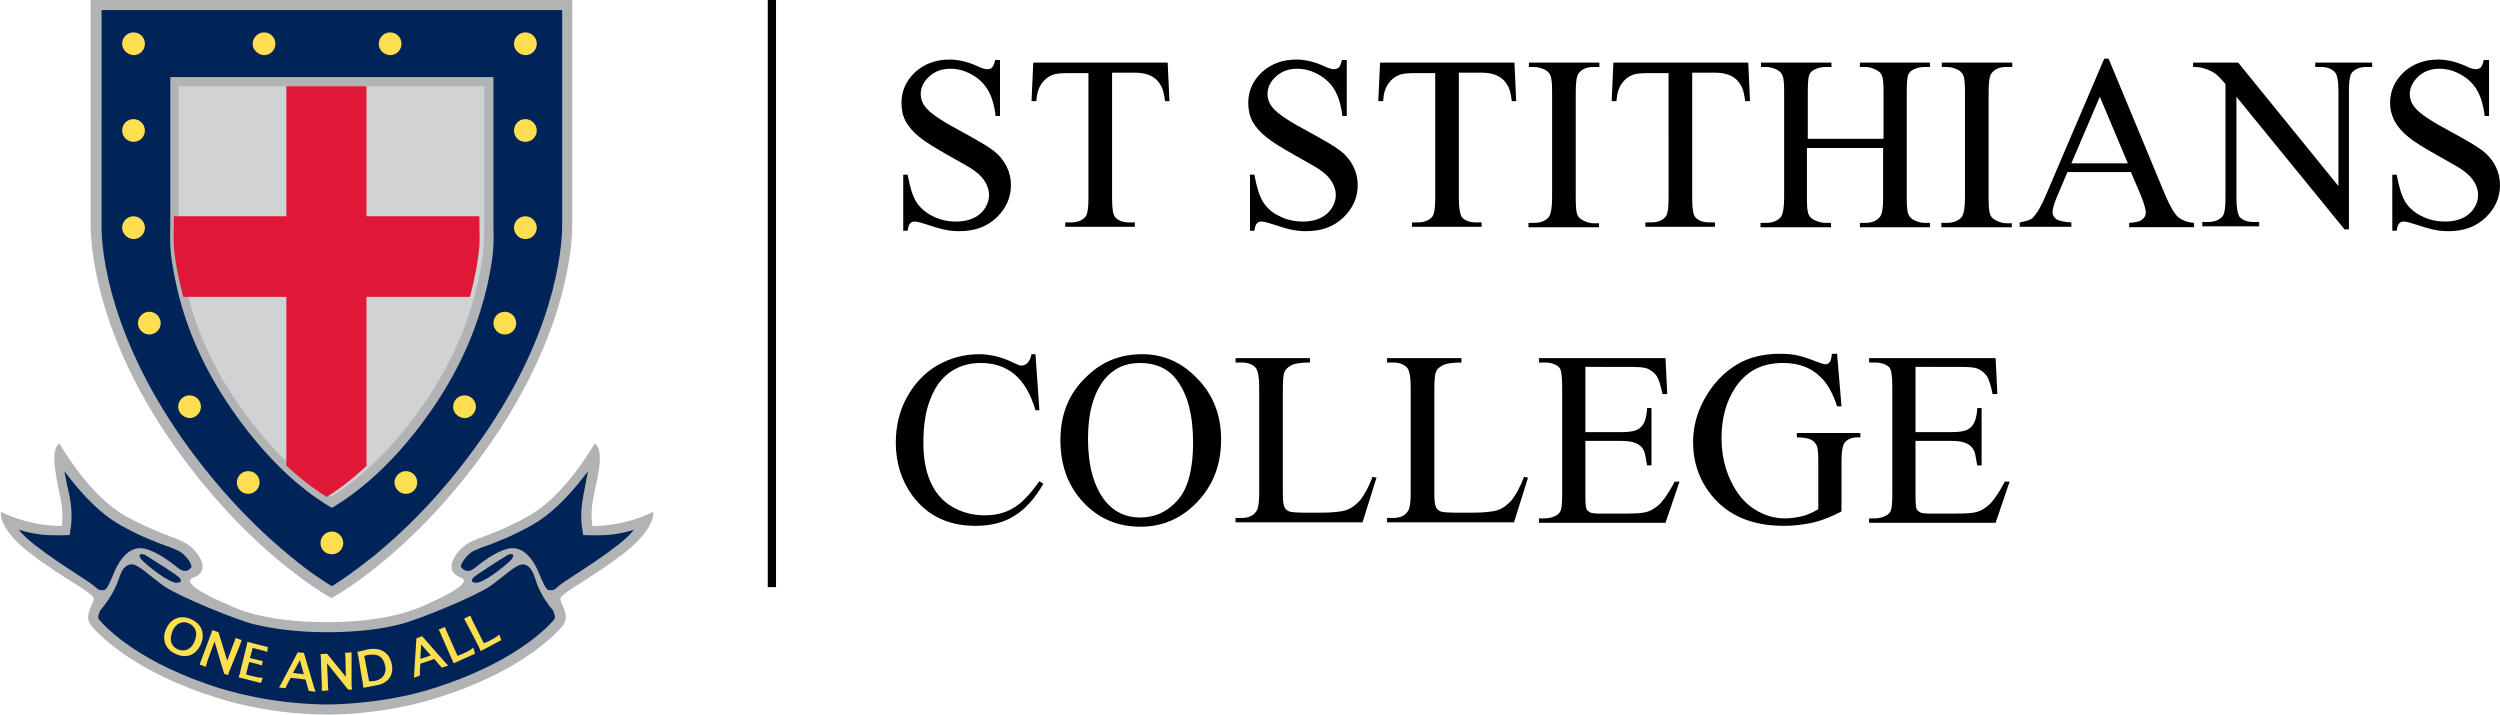 <?xml version="1.0" encoding="utf-8"?>
<!-- Generator: Adobe Illustrator 18.1.0, SVG Export Plug-In . SVG Version: 6.00 Build 0)  -->
<svg version="1.1" id="Layer_1" xmlns="http://www.w3.org/2000/svg" xmlns:xlink="http://www.w3.org/1999/xlink" x="0px" y="0px"
	 viewBox="0 0 571 163.2" enable-background="new 0 0 571 163.2" xml:space="preserve">
<g id="XMLID_39_">
	<line fill="none" stroke="#000000" stroke-width="1.887" stroke-miterlimit="10" x1="176.3" y1="-0.5" x2="176.3" y2="134.1"/>
	<path d="M228.4,13.5v13h-1c-0.3-2.5-0.9-4.5-1.8-6c-0.9-1.5-2.1-2.6-3.7-3.5c-1.6-0.9-3.2-1.3-4.9-1.3c-1.9,0-3.5,0.6-4.8,1.8
		c-1.3,1.2-1.9,2.5-1.9,4c0,1.1,0.4,2.2,1.2,3.1c1.1,1.4,3.9,3.2,8.2,5.5c3.5,1.9,5.9,3.3,7.2,4.3c1.3,1,2.3,2.2,3,3.6
		c0.7,1.4,1,2.8,1,4.3c0,2.8-1.1,5.3-3.3,7.4c-2.2,2.1-5,3.1-8.5,3.1c-1.1,0-2.1-0.1-3.1-0.3c-0.6-0.1-1.8-0.4-3.6-1
		c-1.8-0.6-2.9-0.9-3.4-0.9c-0.5,0-0.8,0.1-1.1,0.4c-0.3,0.3-0.5,0.9-0.6,1.7h-1V39.9h1c0.5,2.7,1.1,4.7,1.9,6.1
		c0.8,1.3,2.1,2.5,3.7,3.3c1.7,0.9,3.5,1.3,5.5,1.3c2.3,0,4.1-0.6,5.5-1.8c1.3-1.2,2-2.7,2-4.3c0-0.9-0.3-1.9-0.8-2.8
		c-0.5-0.9-1.3-1.8-2.4-2.6c-0.7-0.6-2.7-1.7-5.9-3.5c-3.2-1.8-5.5-3.2-6.8-4.3c-1.4-1.1-2.4-2.3-3.1-3.5c-0.7-1.3-1-2.7-1-4.3
		c0-2.7,1-5,3.1-7c2.1-1.9,4.7-2.9,7.9-2.9c2,0,4.1,0.5,6.3,1.5c1,0.5,1.8,0.7,2.2,0.7c0.5,0,0.9-0.1,1.2-0.4
		c0.3-0.3,0.5-0.9,0.7-1.7H228.4z"/>
	<path d="M266.7,14.3l0.4,8.8h-1c-0.2-1.6-0.5-2.7-0.8-3.3c-0.6-1.1-1.3-1.9-2.3-2.4c-0.9-0.5-2.2-0.8-3.7-0.8h-5.3v28.7
		c0,2.3,0.2,3.7,0.7,4.3c0.7,0.8,1.8,1.2,3.2,1.2h1.3v1h-15.9v-1h1.3c1.6,0,2.7-0.5,3.4-1.4c0.4-0.6,0.6-1.9,0.6-4V16.7h-4.5
		c-1.8,0-3,0.1-3.7,0.4c-1,0.4-1.8,1-2.5,2c-0.7,1-1.1,2.3-1.2,4h-1.1l0.4-8.8H266.7z"/>
	<path d="M307.6,13.5v13h-1c-0.3-2.5-0.9-4.5-1.8-6c-0.9-1.5-2.1-2.6-3.7-3.5c-1.6-0.9-3.2-1.3-4.9-1.3c-1.9,0-3.5,0.6-4.8,1.8
		c-1.3,1.2-1.9,2.5-1.9,4c0,1.1,0.4,2.2,1.2,3.1c1.1,1.4,3.9,3.2,8.2,5.5c3.5,1.9,5.9,3.3,7.2,4.3c1.3,1,2.3,2.2,3,3.6
		c0.7,1.4,1,2.8,1,4.3c0,2.8-1.1,5.3-3.3,7.4c-2.2,2.1-5,3.1-8.5,3.1c-1.1,0-2.1-0.1-3.1-0.3c-0.6-0.1-1.8-0.4-3.6-1
		c-1.8-0.6-2.9-0.9-3.4-0.9c-0.5,0-0.8,0.1-1.1,0.4c-0.3,0.3-0.5,0.9-0.6,1.7h-1V39.9h1c0.5,2.7,1.1,4.7,1.9,6.1
		c0.8,1.3,2,2.5,3.7,3.3c1.7,0.9,3.5,1.3,5.5,1.3c2.3,0,4.1-0.6,5.5-1.8c1.3-1.2,2-2.7,2-4.3c0-0.9-0.3-1.9-0.8-2.8
		c-0.5-0.9-1.3-1.8-2.4-2.6c-0.7-0.6-2.7-1.7-5.9-3.5c-3.2-1.8-5.5-3.2-6.8-4.3c-1.4-1.1-2.4-2.3-3.1-3.5c-0.7-1.3-1-2.7-1-4.3
		c0-2.7,1-5,3.1-7c2.1-1.9,4.7-2.9,7.9-2.9c2,0,4.1,0.5,6.3,1.5c1,0.5,1.8,0.7,2.2,0.7c0.5,0,0.9-0.1,1.2-0.4
		c0.3-0.3,0.5-0.9,0.7-1.7H307.6z"/>
	<path d="M345.9,14.3l0.4,8.8h-1c-0.2-1.6-0.5-2.7-0.8-3.3c-0.6-1.1-1.3-1.9-2.3-2.4c-0.9-0.5-2.2-0.8-3.7-0.8h-5.3v28.7
		c0,2.3,0.3,3.7,0.7,4.3c0.7,0.8,1.8,1.2,3.2,1.2h1.3v1h-15.9v-1h1.3c1.6,0,2.7-0.5,3.4-1.4c0.4-0.6,0.6-1.9,0.6-4V16.7h-4.5
		c-1.7,0-3,0.1-3.7,0.4c-1,0.4-1.8,1-2.5,2c-0.7,1-1.1,2.3-1.2,4h-1.1l0.4-8.8H345.9z"/>
	<path d="M365.2,50.9v1h-16.1v-1h1.3c1.5,0,2.7-0.5,3.4-1.4c0.4-0.6,0.7-2,0.7-4.3V21c0-1.9-0.1-3.2-0.4-3.8
		c-0.2-0.5-0.6-0.9-1.1-1.2c-0.8-0.4-1.7-0.7-2.5-0.7h-1.3v-1h16.1v1h-1.4c-1.5,0-2.6,0.5-3.3,1.4c-0.5,0.6-0.7,2-0.7,4.3v24.3
		c0,1.9,0.1,3.2,0.4,3.8c0.2,0.5,0.6,0.9,1.2,1.2c0.8,0.4,1.6,0.7,2.5,0.7H365.2z"/>
	<path d="M399.3,14.3l0.4,8.8h-1.1c-0.2-1.6-0.5-2.7-0.8-3.3c-0.6-1.1-1.3-1.9-2.3-2.4c-0.9-0.5-2.2-0.8-3.7-0.8h-5.3v28.7
		c0,2.3,0.2,3.7,0.7,4.3c0.7,0.8,1.8,1.2,3.2,1.2h1.3v1h-15.9v-1h1.3c1.6,0,2.7-0.5,3.4-1.4c0.4-0.6,0.6-1.9,0.6-4V16.7h-4.5
		c-1.8,0-3,0.1-3.7,0.4c-1,0.4-1.8,1-2.5,2c-0.7,1-1.1,2.3-1.2,4h-1.1l0.4-8.8H399.3z"/>
	<path d="M412.8,31.7h17.4V21c0-1.9-0.1-3.2-0.4-3.8c-0.2-0.5-0.6-0.9-1.2-1.2c-0.8-0.4-1.6-0.7-2.5-0.7h-1.3v-1h16v1h-1.3
		c-0.9,0-1.7,0.2-2.5,0.6c-0.6,0.3-1,0.7-1.2,1.3c-0.2,0.6-0.3,1.8-0.3,3.7v24.3c0,1.9,0.1,3.2,0.4,3.8c0.2,0.5,0.6,0.9,1.1,1.2
		c0.8,0.4,1.7,0.7,2.5,0.7h1.3v1h-16v-1h1.3c1.5,0,2.6-0.5,3.3-1.4c0.5-0.6,0.7-2,0.7-4.3V33.8h-17.4v11.4c0,1.9,0.1,3.2,0.4,3.8
		c0.2,0.5,0.6,0.9,1.2,1.2c0.8,0.4,1.6,0.7,2.5,0.7h1.4v1h-16.1v-1h1.3c1.5,0,2.7-0.5,3.4-1.4c0.4-0.6,0.7-2,0.7-4.3V21
		c0-1.9-0.1-3.2-0.4-3.8c-0.2-0.5-0.6-0.9-1.1-1.2c-0.8-0.4-1.7-0.7-2.5-0.7h-1.3v-1h16.1v1h-1.4c-0.9,0-1.7,0.2-2.5,0.6
		c-0.6,0.3-1,0.7-1.2,1.3c-0.2,0.6-0.3,1.8-0.3,3.7V31.7z"/>
	<path d="M459.5,50.9v1h-16.1v-1h1.3c1.5,0,2.7-0.5,3.4-1.4c0.4-0.6,0.7-2,0.7-4.3V21c0-1.9-0.1-3.2-0.4-3.8
		c-0.2-0.5-0.6-0.9-1.1-1.2c-0.8-0.4-1.7-0.7-2.5-0.7h-1.3v-1h16.1v1h-1.4c-1.5,0-2.6,0.5-3.3,1.4c-0.5,0.6-0.7,2-0.7,4.3v24.3
		c0,1.9,0.1,3.2,0.4,3.8c0.2,0.5,0.6,0.9,1.2,1.2c0.8,0.4,1.6,0.7,2.5,0.7H459.5z"/>
	<path d="M486,37.3l-6.4-15.2l-6.5,15.2H486z M486.7,39.3h-14.5l-2.5,5.9c-0.6,1.5-0.9,2.5-0.9,3.3c0,0.6,0.3,1.1,0.8,1.5
		c0.5,0.4,1.7,0.7,3.5,0.8v1h-11.8v-1c1.6-0.3,2.6-0.6,3-1.1c0.9-0.9,2-2.7,3.1-5.4l13.2-30.9h1l13,31.3c1.1,2.5,2,4.1,2.9,4.9
		c0.9,0.7,2.1,1.2,3.6,1.3v1h-14.8v-1c1.5-0.1,2.5-0.3,3-0.8c0.5-0.4,0.8-0.9,0.8-1.5c0-0.8-0.4-2.1-1.1-3.9L486.7,39.3z"/>
	<path d="M501,14.3h10.2l22.9,28.2V20.8c0-2.3-0.3-3.8-0.8-4.3c-0.7-0.8-1.8-1.2-3.2-1.2h-1.3v-1h13v1h-1.3c-1.6,0-2.7,0.5-3.4,1.4
		c-0.4,0.6-0.6,1.9-0.6,4v31.7h-1l-24.7-30.3v23.1c0,2.3,0.3,3.7,0.7,4.3c0.7,0.8,1.8,1.2,3.2,1.2h1.3v1h-13v-1h1.3
		c1.6,0,2.7-0.5,3.4-1.4c0.4-0.6,0.6-1.9,0.6-4V19.2c-1.1-1.3-1.9-2.1-2.5-2.5c-0.6-0.4-1.4-0.8-2.5-1.1c-0.5-0.2-1.3-0.3-2.4-0.3
		V14.3z"/>
	<path d="M568.5,13.5v13h-1c-0.3-2.5-0.9-4.5-1.8-6c-0.9-1.5-2.1-2.6-3.7-3.5c-1.6-0.9-3.2-1.3-4.9-1.3c-1.9,0-3.5,0.6-4.8,1.8
		c-1.2,1.2-1.9,2.5-1.9,4c0,1.1,0.4,2.2,1.2,3.1c1.1,1.4,3.9,3.2,8.2,5.5c3.5,1.9,5.9,3.3,7.2,4.3c1.3,1,2.3,2.2,3,3.6
		c0.7,1.4,1,2.8,1,4.3c0,2.8-1.1,5.3-3.3,7.4c-2.2,2.1-5,3.1-8.5,3.1c-1.1,0-2.1-0.1-3.1-0.3c-0.6-0.1-1.8-0.4-3.6-1
		c-1.8-0.6-2.9-0.9-3.4-0.9c-0.5,0-0.8,0.1-1.1,0.4c-0.3,0.3-0.5,0.9-0.6,1.7h-1V39.9h1c0.5,2.7,1.1,4.7,1.9,6.1
		c0.8,1.3,2,2.5,3.7,3.3c1.7,0.9,3.5,1.3,5.5,1.3c2.3,0,4.1-0.6,5.5-1.8c1.3-1.2,2-2.7,2-4.3c0-0.9-0.3-1.9-0.8-2.8
		c-0.5-0.9-1.3-1.8-2.4-2.6c-0.7-0.6-2.7-1.7-5.9-3.5c-3.2-1.8-5.5-3.2-6.8-4.3c-1.4-1.1-2.4-2.3-3.1-3.5c-0.7-1.3-1.1-2.7-1.1-4.3
		c0-2.7,1-5,3.1-7c2.1-1.9,4.7-2.9,7.9-2.9c2,0,4.1,0.5,6.3,1.5c1,0.5,1.8,0.7,2.2,0.7c0.5,0,0.9-0.1,1.2-0.4
		c0.3-0.3,0.5-0.9,0.7-1.7H568.5z"/>
	<path d="M236.5,80.9l0.9,12.8h-0.9c-1.1-3.8-2.8-6.6-4.9-8.3c-2.1-1.7-4.7-2.5-7.6-2.5c-2.5,0-4.7,0.6-6.7,1.9
		c-2,1.3-3.6,3.3-4.7,6.1c-1.2,2.8-1.7,6.2-1.7,10.3c0,3.4,0.5,6.3,1.6,8.8c1.1,2.5,2.7,4.4,4.9,5.7c2.2,1.3,4.7,2,7.5,2
		c2.4,0,4.6-0.5,6.4-1.6c1.9-1,3.9-3.1,6.1-6.2l0.9,0.6c-1.9,3.3-4.1,5.8-6.6,7.3c-2.5,1.6-5.5,2.3-8.9,2.3c-6.2,0-11-2.3-14.4-6.9
		c-2.5-3.4-3.8-7.5-3.8-12.1c0-3.7,0.8-7.2,2.5-10.3c1.7-3.1,4-5.6,6.9-7.3c2.9-1.7,6.2-2.6,9.6-2.6c2.7,0,5.4,0.7,8,2
		c0.8,0.4,1.3,0.6,1.7,0.6c0.5,0,0.9-0.2,1.3-0.5c0.5-0.5,0.8-1.2,1-2.1H236.5z"/>
	<path d="M260.4,82.9c-3.4,0-6,1.2-8.1,3.7c-2.5,3.1-3.8,7.6-3.8,13.6c0,6.1,1.3,10.9,3.9,14.2c2,2.5,4.7,3.8,8,3.8
		c3.5,0,6.4-1.4,8.7-4.1c2.3-2.7,3.4-7.1,3.4-13c0-6.4-1.3-11.2-3.8-14.4C266.8,84.2,264,82.9,260.4,82.9 M260.9,80.9
		c4.9,0,9.1,1.9,12.6,5.6c3.6,3.7,5.4,8.3,5.4,13.9c0,5.7-1.8,10.4-5.4,14.2c-3.6,3.8-7.9,5.7-13,5.7c-5.2,0-9.5-1.8-13-5.5
		c-3.5-3.7-5.3-8.4-5.3-14.3c0-6,2-10.8,6.1-14.6C251.8,82.5,256,80.9,260.9,80.9"/>
	<path d="M313.5,108.9l0.9,0.2l-3.2,10.2h-29v-1h1.4c1.6,0,2.7-0.5,3.4-1.6c0.4-0.6,0.6-2,0.6-4.1V88.4c0-2.3-0.3-3.8-0.8-4.4
		c-0.7-0.8-1.8-1.2-3.2-1.2h-1.4v-1h17v1c-2,0-3.4,0.2-4.2,0.6c-0.8,0.4-1.3,0.9-1.6,1.5c-0.3,0.6-0.4,2-0.4,4.2v23.6
		c0,1.5,0.1,2.6,0.4,3.2c0.2,0.4,0.6,0.7,1,0.9c0.5,0.2,1.9,0.3,4.3,0.3h2.7c2.9,0,4.9-0.2,6.1-0.6c1.2-0.4,2.2-1.2,3.2-2.3
		C311.6,113,312.6,111.3,313.5,108.9"/>
	<path d="M348.1,108.9l0.9,0.2l-3.2,10.2h-29v-1h1.4c1.6,0,2.7-0.5,3.4-1.6c0.4-0.6,0.6-2,0.6-4.1V88.4c0-2.3-0.3-3.8-0.8-4.4
		c-0.7-0.8-1.8-1.2-3.2-1.2h-1.4v-1h17v1c-2,0-3.4,0.2-4.2,0.6c-0.8,0.4-1.4,0.9-1.6,1.5c-0.3,0.6-0.4,2-0.4,4.2v23.6
		c0,1.5,0.1,2.6,0.4,3.2c0.2,0.4,0.6,0.7,1,0.9c0.5,0.2,1.9,0.3,4.3,0.3h2.7c2.9,0,4.9-0.2,6.1-0.6c1.2-0.4,2.2-1.2,3.2-2.3
		C346.2,113,347.2,111.3,348.1,108.9"/>
	<path d="M362.1,83.8v14.9h8.2c2.1,0,3.6-0.3,4.3-1c1-0.8,1.5-2.3,1.6-4.5h1v13.1h-1c-0.3-1.8-0.5-3-0.8-3.5
		c-0.3-0.6-0.9-1.2-1.6-1.5c-0.8-0.4-1.9-0.6-3.5-0.6h-8.2v12.4c0,1.7,0.1,2.7,0.2,3c0.1,0.4,0.4,0.6,0.8,0.9
		c0.4,0.2,1.1,0.3,2.1,0.3h6.4c2.1,0,3.7-0.1,4.6-0.4c1-0.3,1.9-0.9,2.8-1.7c1.1-1.1,2.3-2.9,3.5-5.2h1.1l-3.2,9.4h-28.9v-1h1.3
		c0.9,0,1.7-0.2,2.5-0.6c0.6-0.3,1-0.7,1.2-1.3c0.2-0.6,0.3-1.8,0.3-3.6V88.3c0-2.4-0.2-3.9-0.7-4.4c-0.7-0.7-1.8-1.1-3.3-1.1h-1.3
		v-1h28.9l0.4,8.2h-1.1c-0.4-2-0.8-3.3-1.3-4.1c-0.5-0.7-1.2-1.3-2.1-1.7c-0.7-0.3-2-0.4-3.9-0.4H362.1z"/>
	<path d="M419.6,80.9l1,11.9h-1c-1-3-2.2-5.2-3.8-6.7c-2.2-2.2-5.1-3.2-8.6-3.2c-4.8,0-8.4,1.9-10.9,5.7c-2.1,3.2-3.1,7-3.1,11.4
		c0,3.6,0.7,6.9,2.1,9.8c1.4,3,3.2,5.1,5.4,6.5c2.2,1.4,4.5,2.1,6.9,2.1c1.4,0,2.7-0.2,4-0.5c1.3-0.3,2.5-0.9,3.7-1.6v-10.9
		c0-1.9-0.1-3.1-0.4-3.7c-0.3-0.6-0.7-1-1.3-1.3c-0.6-0.3-1.7-0.5-3.2-0.5v-1h14.5v1h-0.7c-1.4,0-2.4,0.5-3,1.4
		c-0.4,0.7-0.6,2-0.6,4v11.5c-2.1,1.1-4.2,2-6.3,2.5c-2.1,0.5-4.4,0.8-6.9,0.8c-7.2,0-12.7-2.3-16.5-7c-2.8-3.5-4.2-7.5-4.2-12.1
		c0-3.3,0.8-6.5,2.4-9.5c1.9-3.6,4.5-6.4,7.7-8.3c2.7-1.6,6-2.4,9.7-2.4c1.4,0,2.6,0.1,3.7,0.3c1.1,0.2,2.7,0.7,4.7,1.5
		c1,0.4,1.7,0.6,2.1,0.6c0.3,0,0.7-0.2,0.9-0.5c0.3-0.3,0.4-1,0.5-1.9H419.6z"/>
	<path d="M437.5,83.8v14.9h8.2c2.1,0,3.6-0.3,4.3-1c1-0.8,1.5-2.3,1.6-4.5h1v13.1h-1c-0.3-1.8-0.5-3-0.8-3.5
		c-0.3-0.6-0.9-1.2-1.6-1.5c-0.8-0.4-1.9-0.6-3.5-0.6h-8.2v12.4c0,1.7,0.1,2.7,0.2,3c0.1,0.4,0.4,0.6,0.8,0.9
		c0.4,0.2,1.1,0.3,2.1,0.3h6.4c2.1,0,3.7-0.1,4.6-0.4c1-0.3,1.9-0.9,2.8-1.7c1.1-1.1,2.3-2.9,3.5-5.2h1.1l-3.2,9.4h-28.9v-1h1.3
		c0.9,0,1.7-0.2,2.5-0.6c0.6-0.3,1-0.7,1.2-1.3c0.2-0.6,0.3-1.8,0.3-3.6V88.3c0-2.4-0.2-3.9-0.7-4.4c-0.7-0.7-1.8-1.1-3.3-1.1h-1.3
		v-1h28.9l0.4,8.2h-1.1c-0.4-2-0.8-3.3-1.3-4.1c-0.5-0.7-1.2-1.3-2.1-1.7c-0.7-0.3-2-0.4-3.9-0.4H437.5z"/>
	<path fill="#B1B3B5" d="M75.7,0h-55v51.4c0,6.5,2.1,27.2,20.5,52.4c17.3,23.7,34.5,32.8,34.5,32.8s17.3-9.1,34.5-32.8
		c18.4-25.2,20.5-45.9,20.5-52.4V0H75.7z"/>
	<path fill="#002458" d="M128.4,2.3v49.1c0,6-1.9,26.3-20,51c-8.5,11.7-17,19.7-23.3,24.8c-4.4,3.5-7.7,5.7-9.3,6.7
		c-1.6-1-5-3.1-9.3-6.7c-6.3-5.1-14.8-13.2-23.3-24.8c-18.1-24.8-20.1-45-20-51V2.3h52.7H128.4z"/>
	<path fill="#FFDE4F" d="M27.9,29.8c0-1.4,1.1-2.6,2.6-2.6c1.4,0,2.6,1.2,2.6,2.6c0,1.4-1.1,2.6-2.6,2.6
		C29.1,32.4,27.9,31.3,27.9,29.8"/>
	<path fill="#FFDE4F" d="M27.9,52c0-1.4,1.1-2.6,2.6-2.6c1.4,0,2.6,1.2,2.6,2.6c0,1.4-1.1,2.6-2.6,2.6C29.1,54.6,27.9,53.4,27.9,52"
		/>
	<path fill="#FFDE4F" d="M27.9,10c0-1.4,1.1-2.6,2.6-2.6c1.4,0,2.6,1.1,2.6,2.6c0,1.4-1.1,2.6-2.6,2.6C29.1,12.5,27.9,11.4,27.9,10"
		/>
	<path fill="#FFDE4F" d="M73.2,124c0-1.4,1.2-2.6,2.6-2.6c1.4,0,2.6,1.2,2.6,2.6c0,1.4-1.1,2.6-2.6,2.6
		C74.3,126.6,73.2,125.5,73.2,124"/>
	<path fill="#B1B3B5" d="M75.7,17.6h37v33.9c0,0.7,0.1,2.4,0,4.7c-0.1,2.3-0.6,5.3-1.4,9c-1.7,7.3-5,17.3-12.7,28.4
		c-10.3,14.9-20,20.7-22.8,22.4c-2.9-1.7-12.5-7.5-22.8-22.4c-7.7-11.1-11.1-21.1-12.7-28.4c-0.8-3.7-1.3-6.6-1.4-9
		c-0.1-2.3,0-4,0-4.7V17.6H75.7z"/>
	<path fill="#D0D2D3" d="M110.5,56.1c-0.1,2.2-0.6,5.1-1.4,8.6c-1.6,7.1-4.9,16.9-12.4,27.7c-9,13-17.5,18.8-21.1,21.1
		c-3.6-2.2-12-8.1-21.1-21.1C47,81.6,43.8,71.8,42.2,64.7c-0.8-3.5-1.2-6.3-1.4-8.6c-0.1-2.3,0-3.9,0-4.6V19.7h34.9h34.9v31.8
		C110.5,52.3,110.6,53.8,110.5,56.1"/>
	<g>
		<defs>
			<path id="SVGID_1_" d="M74.6,19.7H39.7v31.8c0,0.7-0.1,2.3,0,4.6c0.1,2.2,0.6,5.1,1.4,8.6c1.6,7.1,4.9,16.8,12.4,27.7
				c9,13,17.5,18.8,21.1,21.1c3.6-2.2,12-8.1,21.1-21.1c7.5-10.8,10.8-20.6,12.4-27.7c0.8-3.5,1.2-6.3,1.4-8.6c0.1-2.3,0-3.9,0-4.6
				V19.7H74.6z"/>
		</defs>
		<clipPath id="SVGID_2_">
			<use xlink:href="#SVGID_1_"  overflow="visible"/>
		</clipPath>
		<polygon clip-path="url(#SVGID_2_)" fill="#E01837" points="65.4,17.4 83.7,17.4 83.7,49.4 124,49.4 124,67.8 83.7,67.8 
			83.7,116.5 65.4,116.5 65.4,67.8 25.2,67.8 25.2,49.4 65.4,49.4 		"/>
	</g>
	<path fill="#FFDE4F" d="M31.5,73.8c0-1.4,1.2-2.6,2.6-2.6c1.4,0,2.6,1.2,2.6,2.6c0,1.4-1.1,2.6-2.6,2.6
		C32.7,76.4,31.5,75.2,31.5,73.8"/>
	<path fill="#FFDE4F" d="M40.7,92.9c0-1.4,1.1-2.6,2.6-2.6c1.4,0,2.6,1.1,2.6,2.6c0,1.4-1.2,2.6-2.6,2.6
		C41.9,95.4,40.7,94.3,40.7,92.9"/>
	<path fill="#FFDE4F" d="M54.1,110.2c0-1.4,1.1-2.6,2.6-2.6c1.4,0,2.6,1.1,2.6,2.6c0,1.4-1.2,2.6-2.6,2.6
		C55.2,112.8,54.1,111.6,54.1,110.2"/>
	<path fill="#FFDE4F" d="M57.7,10c0-1.4,1.2-2.6,2.6-2.6c1.4,0,2.6,1.1,2.6,2.6c0,1.4-1.1,2.6-2.6,2.6C58.9,12.5,57.7,11.4,57.7,10"
		/>
	<path fill="#FFDE4F" d="M117.4,29.8c0-1.4,1.1-2.6,2.6-2.6c1.4,0,2.6,1.2,2.6,2.6c0,1.4-1.1,2.6-2.6,2.6
		C118.5,32.4,117.4,31.3,117.4,29.8"/>
	<path fill="#FFDE4F" d="M117.4,52c0-1.4,1.1-2.6,2.6-2.6c1.4,0,2.6,1.2,2.6,2.6c0,1.4-1.1,2.6-2.6,2.6
		C118.5,54.6,117.4,53.4,117.4,52"/>
	<path fill="#FFDE4F" d="M117.4,10c0-1.4,1.1-2.6,2.6-2.6c1.4,0,2.6,1.1,2.6,2.6c0,1.4-1.1,2.6-2.6,2.6
		C118.5,12.5,117.4,11.4,117.4,10"/>
	<path fill="#FFDE4F" d="M112.7,73.8c0-1.4,1.1-2.6,2.6-2.6c1.4,0,2.6,1.2,2.6,2.6c0,1.4-1.1,2.6-2.6,2.6
		C113.8,76.4,112.7,75.2,112.7,73.8"/>
	<path fill="#FFDE4F" d="M103.5,92.9c0-1.4,1.1-2.6,2.6-2.6c1.4,0,2.6,1.1,2.6,2.6c0,1.4-1.2,2.6-2.6,2.6
		C104.6,95.4,103.5,94.3,103.5,92.9"/>
	<path fill="#FFDE4F" d="M90.1,110.2c0-1.4,1.2-2.6,2.6-2.6c1.4,0,2.6,1.1,2.6,2.6c0,1.4-1.1,2.6-2.6,2.6
		C91.3,112.8,90.1,111.6,90.1,110.2"/>
	<path fill="#FFDE4F" d="M86.5,10c0-1.4,1.2-2.6,2.6-2.6c1.4,0,2.6,1.1,2.6,2.6c0,1.4-1.1,2.6-2.6,2.6C87.6,12.5,86.5,11.4,86.5,10"
		/>
	<path fill="#B1B3B5" d="M74.6,142.1c14.3,0,20.9-3.2,22.7-4c1.8-0.8,11.4-5,7.9-6.2c-3.6-1.3-1.9-4.8,0.6-7c2.5-2.2,5.7-2,14.5-6.8
		c8.8-4.7,15.5-16.8,15.5-16.8s1.8,0.5,1,5.9c-0.8,5.3-2.2,8.3-1.5,12.9c0,0,6.5,0.4,13.9-3.2c0,0,0.7,3.7-6.6,9.4
		c-7.4,5.7-14.5,9.2-14.6,10.4c-0.1,1.3,2.5,3.8,0.4,6.4c-2.2,2.5-10.3,10.6-28.6,16.3c-13,4.1-25.1,3.8-25.1,3.8
		s-12.1,0.3-25.1-3.8c-18.3-5.7-26.4-13.8-28.6-16.3c-2.2-2.5,0.5-5.1,0.4-6.4c-0.1-1.3-7.2-4.7-14.6-10.4c-7.4-5.7-6.6-9.4-6.6-9.4
		c7.4,3.6,13.9,3.2,13.9,3.2c0.6-4.6-0.8-7.5-1.5-12.9c-0.8-5.3,1-5.9,1-5.9s6.7,12.1,15.5,16.8c8.8,4.7,11.9,4.6,14.5,6.8
		c2.5,2.2,4.2,5.7,0.6,7c-3.6,1.3,6.1,5.5,7.9,6.2C53.7,138.9,60.2,142.1,74.6,142.1"/>
	<path fill="#002458" d="M126.3,139.4c0.1,0.3,0.2,0.5,0.3,0.8c0.2,0.7,0.2,1-0.1,1.4c-1.9,2.2-9.7,10-27.5,15.6
		c-6.3,2-12.4,2.9-16.9,3.3c-2.8,0.3-6.2,0.4-7.5,0.4c-1.3,0-4.7-0.1-7.5-0.4c-4.5-0.4-10.6-1.4-16.9-3.3
		c-17.9-5.6-25.6-13.4-27.5-15.6c-0.3-0.4-0.4-0.7-0.1-1.4c0.1-0.3,0.2-0.5,0.3-0.8c0,0,2.8-3.1,4.1-6.8c0.6-1.8,1.2-3.5,2.9-3.7
		c1.6-0.2,4.3,2.7,7.6,5c3.3,2.3,16.7,7.8,20.6,8.7c3.8,0.9,9.2,1.8,16.6,1.8c7.3,0,12.7-0.8,16.6-1.8c3.9-0.9,17.3-6.4,20.6-8.7
		c3.3-2.3,6-5.1,7.6-5c1.7,0.2,2.3,1.9,2.9,3.7C123.5,136.3,126.3,139.4,126.3,139.4"/>
	<path fill="#002458" d="M24,134.7c0.6-0.4,1.3-2.1,2.3-4.5c1.1-2.4,3-5,5.7-5c2.6,0,6.3,2.6,8.5,4.4c2.1,1.8,3.2,0,3.2-0.1
		c0,0,0.1-0.1,0-0.3c-0.1-0.6-0.8-1.7-1.8-2.6c-0.4-0.4-0.9-0.7-1.6-1c-0.7-0.3-1.6-0.7-2.6-1c-2.3-0.9-5.4-2-9.9-4.5
		c-4.8-2.6-8.9-7.1-11.8-10.8c-0.5-0.6-0.9-1.2-1.3-1.7c0.4,2.2,0.8,4,1.2,5.8c0.4,2.1,0.6,4.3,0.3,6.9l-0.3,1.9
		c0,0-3.7,0.2-6.5-0.1c-1.5-0.2-3.2-0.5-5.1-1.1c0.8,1,2,2.2,3.7,3.5c3.6,2.8,7.2,5.1,9.8,6.8c1.4,0.9,2.6,1.7,3.4,2.3
		c0.4,0.3,0.8,0.7,1.2,1C23.3,135,24,134.7,24,134.7"/>
	<path fill="#002458" d="M125.1,134.7c-0.6-0.4-1.3-2.1-2.3-4.5c-1.1-2.4-3-5-5.7-5c-2.6,0-6.3,2.6-8.5,4.4c-2.1,1.8-3.2,0-3.3-0.1
		c0,0-0.1-0.1,0-0.3c0.1-0.6,0.8-1.7,1.8-2.6c0.4-0.4,0.9-0.7,1.6-1c0.7-0.3,1.6-0.7,2.6-1c2.3-0.9,5.4-2,9.9-4.5
		c4.8-2.6,8.9-7.1,11.8-10.8c0.5-0.6,0.9-1.2,1.3-1.7c-0.4,2.2-0.8,4-1.1,5.8c-0.4,2.1-0.6,4.3-0.3,6.9l0.3,1.9c0,0,3.7,0.2,6.5-0.1
		c1.5-0.2,3.2-0.5,5.1-1.1c-0.8,1-2,2.2-3.7,3.5c-3.6,2.8-7.2,5.1-9.8,6.8c-1.4,0.9-2.6,1.7-3.4,2.3c-0.4,0.3-0.8,0.7-1.2,1
		C125.9,135,125.1,134.7,125.1,134.7"/>
	<path fill="#002458" d="M108.6,133.1c1.7,0.2,6.3-3.5,7.7-4.8c1.8-1.6,0.6-2.2-0.6-1.4c-1.2,0.8-7.3,4.5-7.7,5.2
		C107.5,132.8,107.9,133,108.6,133.1"/>
	<path fill="#002458" d="M40.5,133.1c-1.7,0.2-6.3-3.5-7.7-4.8c-1.8-1.6-0.6-2.2,0.6-1.4c1.2,0.8,7.3,4.5,7.7,5.2
		C41.6,132.8,41.2,133,40.5,133.1"/>
	<path fill="#FFDE4F" d="M44.3,146.8c-0.8,1.7-2.4,2.1-3.7,1.5c-2.1-1-1.7-3-1.1-4.4c0.8-1.6,2.3-2.2,3.7-1.5
		C44.8,143.2,45.3,144.7,44.3,146.8 M45.8,147.3c1.1-2.3,0.4-4.7-2-5.8c-2.2-1.1-4.6-0.5-5.8,2c-1.1,2.3-0.4,4.7,2,5.8
		C42.4,150.5,44.7,149.7,45.8,147.3"/>
	<path fill="#FFDE4F" d="M54.7,147.6c0.2-0.4,0.2-0.6,0.5-1.4l-1.4-0.5c-0.2,0.8-0.3,1-0.5,1.4l-1.4,3.8l-2-6.5l-1.4-0.5
		c-0.2,0.8-0.3,0.9-0.5,1.4l-1.9,5.1c-0.2,0.4-0.2,0.6-0.5,1.4l1.4,0.5c0.2-0.8,0.3-1,0.4-1.4l1.6-4.4l2.2,7.4l0.9,0.3
		c0.2-0.8,0.3-1,0.5-1.4L54.7,147.6z"/>
	<path fill="#FFDE4F" d="M56.9,151.2l2,0.5c0.5,0.1,0.8,0.3,0.9,0.3L60,151l-2.9-0.7l0.6-2.3l2.4,0.6c0.3,0.1,0.8,0.2,0.9,0.4
		l0.2-1.2l-4.7-1.2c-0.1,0.8-0.2,1-0.3,1.4l-1.3,5.3c-0.1,0.4-0.1,0.6-0.4,1.4l5.1,1.3l0.4-1.2c-0.4,0-1,0-2.5-0.4
		c-0.3-0.1-1-0.2-1.3-0.4L56.9,151.2z"/>
	<path fill="#FFDE4F" d="M66.9,153.7l1.6-2.9l0.9,3.2L66.9,153.7z M69.4,149.1l-1.4-0.1l-3.8,7.2c-0.2,0.3-0.2,0.4-0.5,0.8l1.5,0.2
		c0.2-0.4,0.2-0.5,0.4-0.9l0.8-1.5l3.4,0.4l0.4,1.5c0.1,0.2,0.2,0.7,0.3,1.1l1.6,0.2c-0.2-0.4-0.3-0.8-0.4-1.1L69.4,149.1z"/>
	<path fill="#FFDE4F" d="M80.3,150.5c0-0.4,0-0.6,0-1.5l-1.5,0.1c0.1,0.8,0.1,1,0.1,1.5l0.1,4l-4.3-5.3l-1.5,0.1
		c0.1,0.8,0.1,1,0.1,1.5l0.2,5.4c0,0.5,0,0.6,0,1.5l1.5-0.1c-0.1-0.8-0.1-1-0.1-1.5l-0.2-4.7l4.8,6l0.9,0c-0.1-0.9-0.1-1-0.1-1.5
		L80.3,150.5z"/>
	<path fill="#FFDE4F" d="M83.2,149.8c0.3-0.1,0.5-0.1,0.8-0.2c2.3-0.4,3.6,0.4,4,2.6c0.3,1.6-0.6,3-2.3,3.3
		c-0.7,0.1-0.9,0.1-1.4,0.1L83.2,149.8z M81.6,148.9c0.2,0.8,0.2,0.9,0.3,1.4l0.9,5.4c0.1,0.5,0.1,0.6,0.2,1.4l3.1-0.6
		c2.4-0.4,3.9-2.2,3.4-4.7c-0.5-2.6-2.3-4-5.4-3.5L81.6,148.9z"/>
	<path fill="#FFDE4F" d="M96,150.5l0.2-3.3l2.2,2.5L96,150.5z M96.4,145.3l-1.3,0.5l-0.5,8.1c0,0.3,0,0.5-0.1,0.9l1.4-0.5
		c0-0.4,0-0.6,0-1l0.1-1.7l3.2-1.1l1,1.2c0.1,0.1,0.5,0.5,0.7,0.8l1.5-0.5c-0.4-0.3-0.6-0.6-0.8-0.8L96.4,145.3z"/>
	<path fill="#FFDE4F" d="M102.2,144.6c-0.2-0.4-0.3-0.6-0.6-1.4l-1.4,0.6c0.4,0.7,0.4,0.9,0.6,1.3l2.2,5c0.2,0.4,0.3,0.6,0.6,1.4
		l4.9-2.2l-0.4-1.4c-0.6,0.6-1.7,1.1-2.6,1.5c-0.4,0.2-0.6,0.2-1,0.4L102.2,144.6z"/>
	<path fill="#FFDE4F" d="M108,141.9c-0.2-0.4-0.3-0.6-0.6-1.3l-1.4,0.7c0.4,0.7,0.5,0.9,0.7,1.3l2.5,4.8c0.2,0.4,0.3,0.6,0.6,1.3
		l4.7-2.5l-0.5-1.3c-0.5,0.6-1.7,1.2-2.5,1.6c-0.4,0.2-0.6,0.3-1,0.4L108,141.9z"/>
</g>
</svg>
